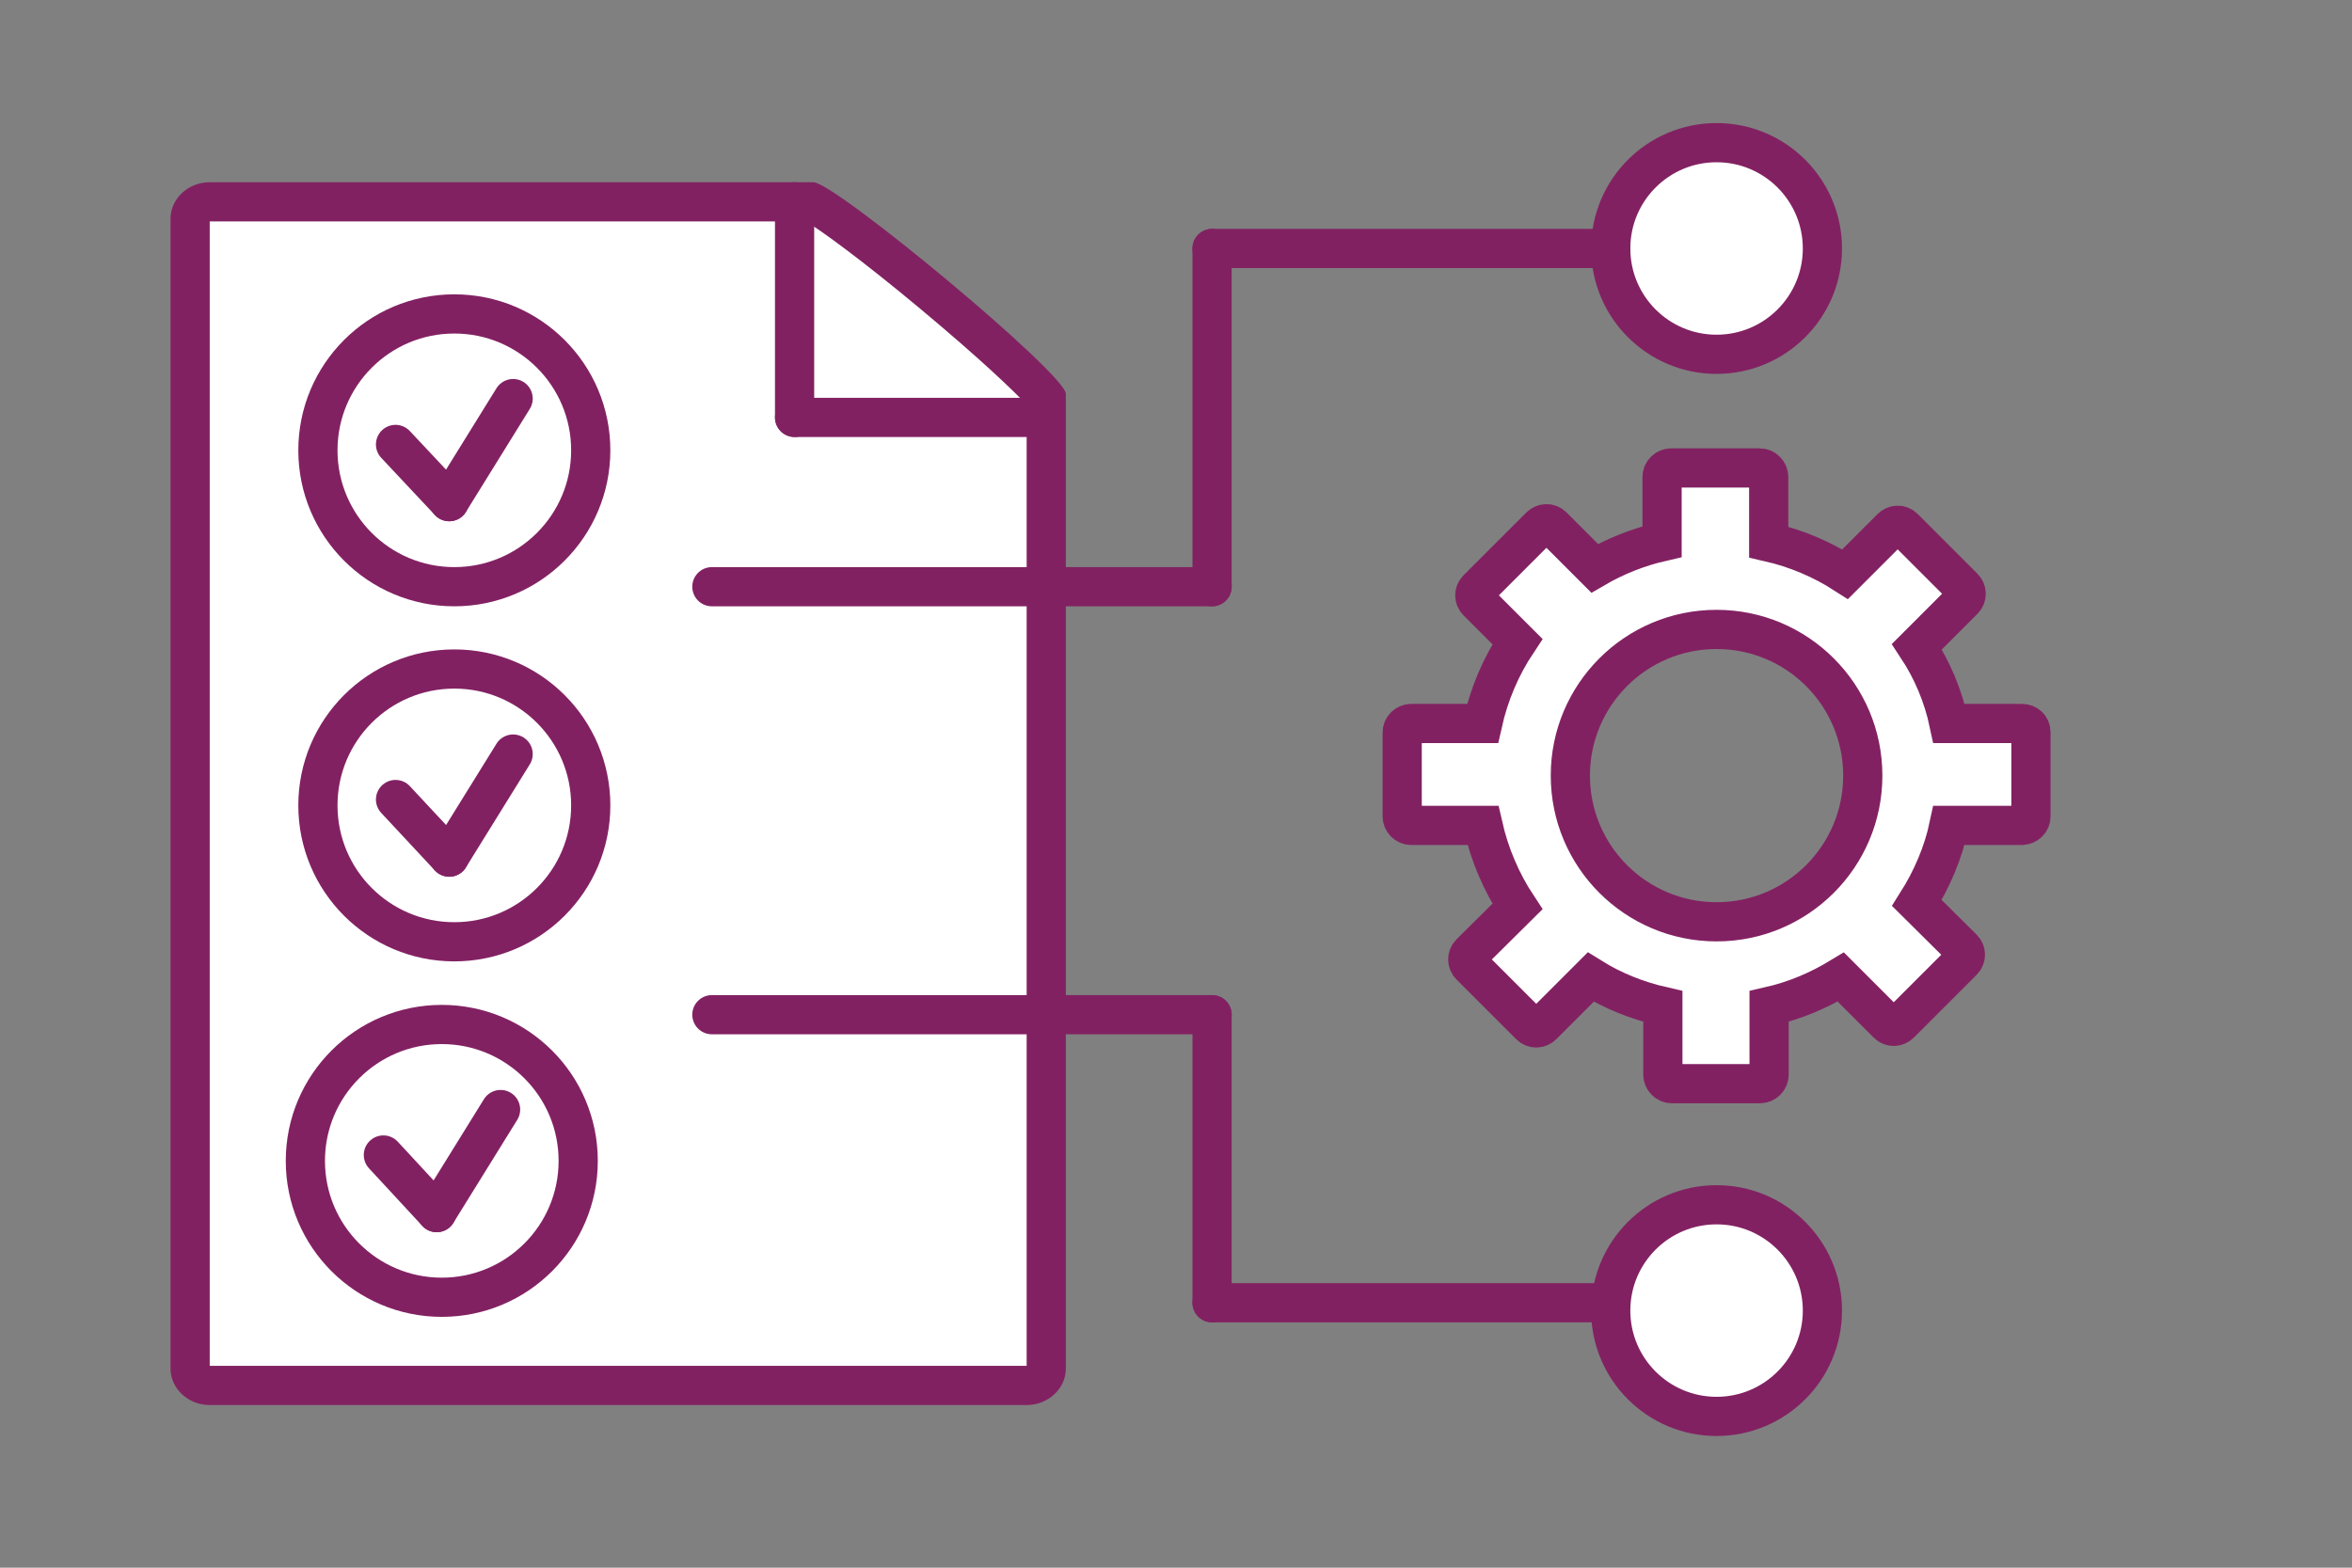 <?xml version="1.0" encoding="utf-8"?>
<!-- Generator: Adobe Illustrator 26.3.1, SVG Export Plug-In . SVG Version: 6.00 Build 0)  -->
<svg version="1.1" id="Layer_1" xmlns="http://www.w3.org/2000/svg" xmlns:xlink="http://www.w3.org/1999/xlink" x="0px" y="0px"
	 width="600px" height="400px" viewBox="0 0 600 400" style="enable-background:new 0 0 600 400;" xml:space="preserve">
<rect x="0" y="0" width="600" height="400" fill="#808080" stroke="none"/>
<style type="text/css">
	.st0{fill:#FFFFFF;}
	.st1{fill:#822162;}
	.st2{fill:none;stroke:#822162;stroke-width:10;stroke-linecap:round;stroke-miterlimit:10;}
	.st3{fill:#FFFFFF;stroke:#822162;stroke-width:10;stroke-linecap:round;stroke-miterlimit:10;}
	.st4{fill:#FFFFFF;stroke:#822162;stroke-width:10;stroke-miterlimit:10;}
</style>
<g>
	<g>
		<path class="st0" d="M53.5,353.5c-2.8,0-5-1.9-5-4.3V55.8c0-2.4,2.2-4.3,5-4.3h153.4c8.1,3.5,54.6,42.3,60,50.1v247.6
			c0,2.4-2.2,4.3-5,4.3H53.5z M267.2,102.1L267.2,102.1z"/>
		<path class="st1" d="M205.6,56.5c3.7,2.2,14.2,9.8,29.3,22.4c15.2,12.7,23.9,21,27,24.4v245.2H53.5v-292H205.6 M207.5,46.5h-154
			c-5.5,0-10,4.2-10,9.3v293.4c0,5.1,4.5,9.3,10,9.3h208.4c5.5,0,10-4.2,10-9.3V100.5C271.9,95.4,213,46.5,207.5,46.5L207.5,46.5z"
			/>
	</g>
	<g>
		<line class="st2" x1="202.7" y1="51.5" x2="202.7" y2="106.5"/>
	</g>
	<line class="st2" x1="262.7" y1="106.5" x2="202.7" y2="106.5"/>
</g>
<g>
	<circle class="st3" cx="115.9" cy="114.9" r="34.8"/>
	<g>
		<line class="st2" x1="100.9" y1="113.4" x2="114.6" y2="128"/>
		<line class="st2" x1="130.9" y1="101.7" x2="114.6" y2="128"/>
	</g>
</g>
<g>
	<circle class="st3" cx="115.9" cy="205.5" r="34.8"/>
	<g>
		<line class="st2" x1="100.9" y1="204" x2="114.6" y2="218.7"/>
		<line class="st2" x1="130.9" y1="192.4" x2="114.6" y2="218.7"/>
	</g>
</g>
<g>
	<circle class="st3" cx="112.7" cy="296.2" r="34.8"/>
	<g>
		<line class="st2" x1="97.8" y1="294.7" x2="111.4" y2="309.4"/>
		<line class="st2" x1="127.7" y1="283.1" x2="111.4" y2="309.4"/>
	</g>
</g>
<path class="st4" d="M515.8,184.6h-18.6c-1.5-7.1-4.3-13.7-8.2-19.6l11.9-11.9c0.9-0.9,0.9-2.3,0-3.2l-15.2-15.2
	c-0.9-0.9-2.3-0.9-3.2,0l-11.8,11.8c-5.9-3.8-12.5-6.6-19.5-8.2v-16.6c0-1.2-1-2.3-2.3-2.3h-22.6c-1.2,0-2.3,1-2.3,2.3v16.5
	c-6.1,1.4-11.9,3.7-17.2,6.8l-10.7-10.7c-0.9-0.9-2.3-0.9-3.2,0l-16,16c-0.9,0.9-0.9,2.3,0,3.2l10.2,10.2
	c-4.2,6.3-7.2,13.3-8.9,20.9H360c-1.2,0-2.3,1-2.3,2.3v21.4c0,1.2,1,2.3,2.3,2.3h18.3c1.7,7.5,4.7,14.5,8.8,20.7l-12,11.9
	c-0.9,0.9-0.9,2.3,0,3.2l15.2,15.2c0.9,0.9,2.3,0.9,3.2,0l12.3-12.3c5.6,3.5,11.8,6,18.4,7.5v17.4c0,1.2,1,2.3,2.3,2.3H449
	c1.2,0,2.3-1,2.3-2.3v-17.4c6.6-1.5,12.7-4.1,18.3-7.5l11.9,11.9c0.9,0.9,2.3,0.9,3.2,0l16-16c0.9-0.9,0.9-2.3,0-3.2l-11.7-11.6
	c3.8-6,6.7-12.7,8.2-19.8h18.6c1.2,0,2.3-1,2.3-2.3v-21.4C518.1,185.5,517.1,184.6,515.8,184.6z M437.9,235.2
	c-20.6,0-37.3-16.7-37.3-37.3s16.7-37.3,37.3-37.3c20.6,0,37.3,16.7,37.3,37.3S458.5,235.2,437.9,235.2z"/>
<circle class="st3" cx="437.9" cy="63.4" r="27"/>
<circle class="st3" cx="437.9" cy="334.4" r="27"/>
<line class="st2" x1="410.9" y1="63.4" x2="309.2" y2="63.4"/>
<line class="st2" x1="309.2" y1="149.7" x2="309.2" y2="63.4"/>
<line class="st2" x1="181.6" y1="149.7" x2="309.2" y2="149.7"/>
<line class="st2" x1="181.6" y1="258.9" x2="309.2" y2="258.9"/>
<line class="st2" x1="309.2" y1="332.4" x2="309.2" y2="258.9"/>
<line class="st2" x1="410.9" y1="332.4" x2="309.2" y2="332.4"/>
</svg>
